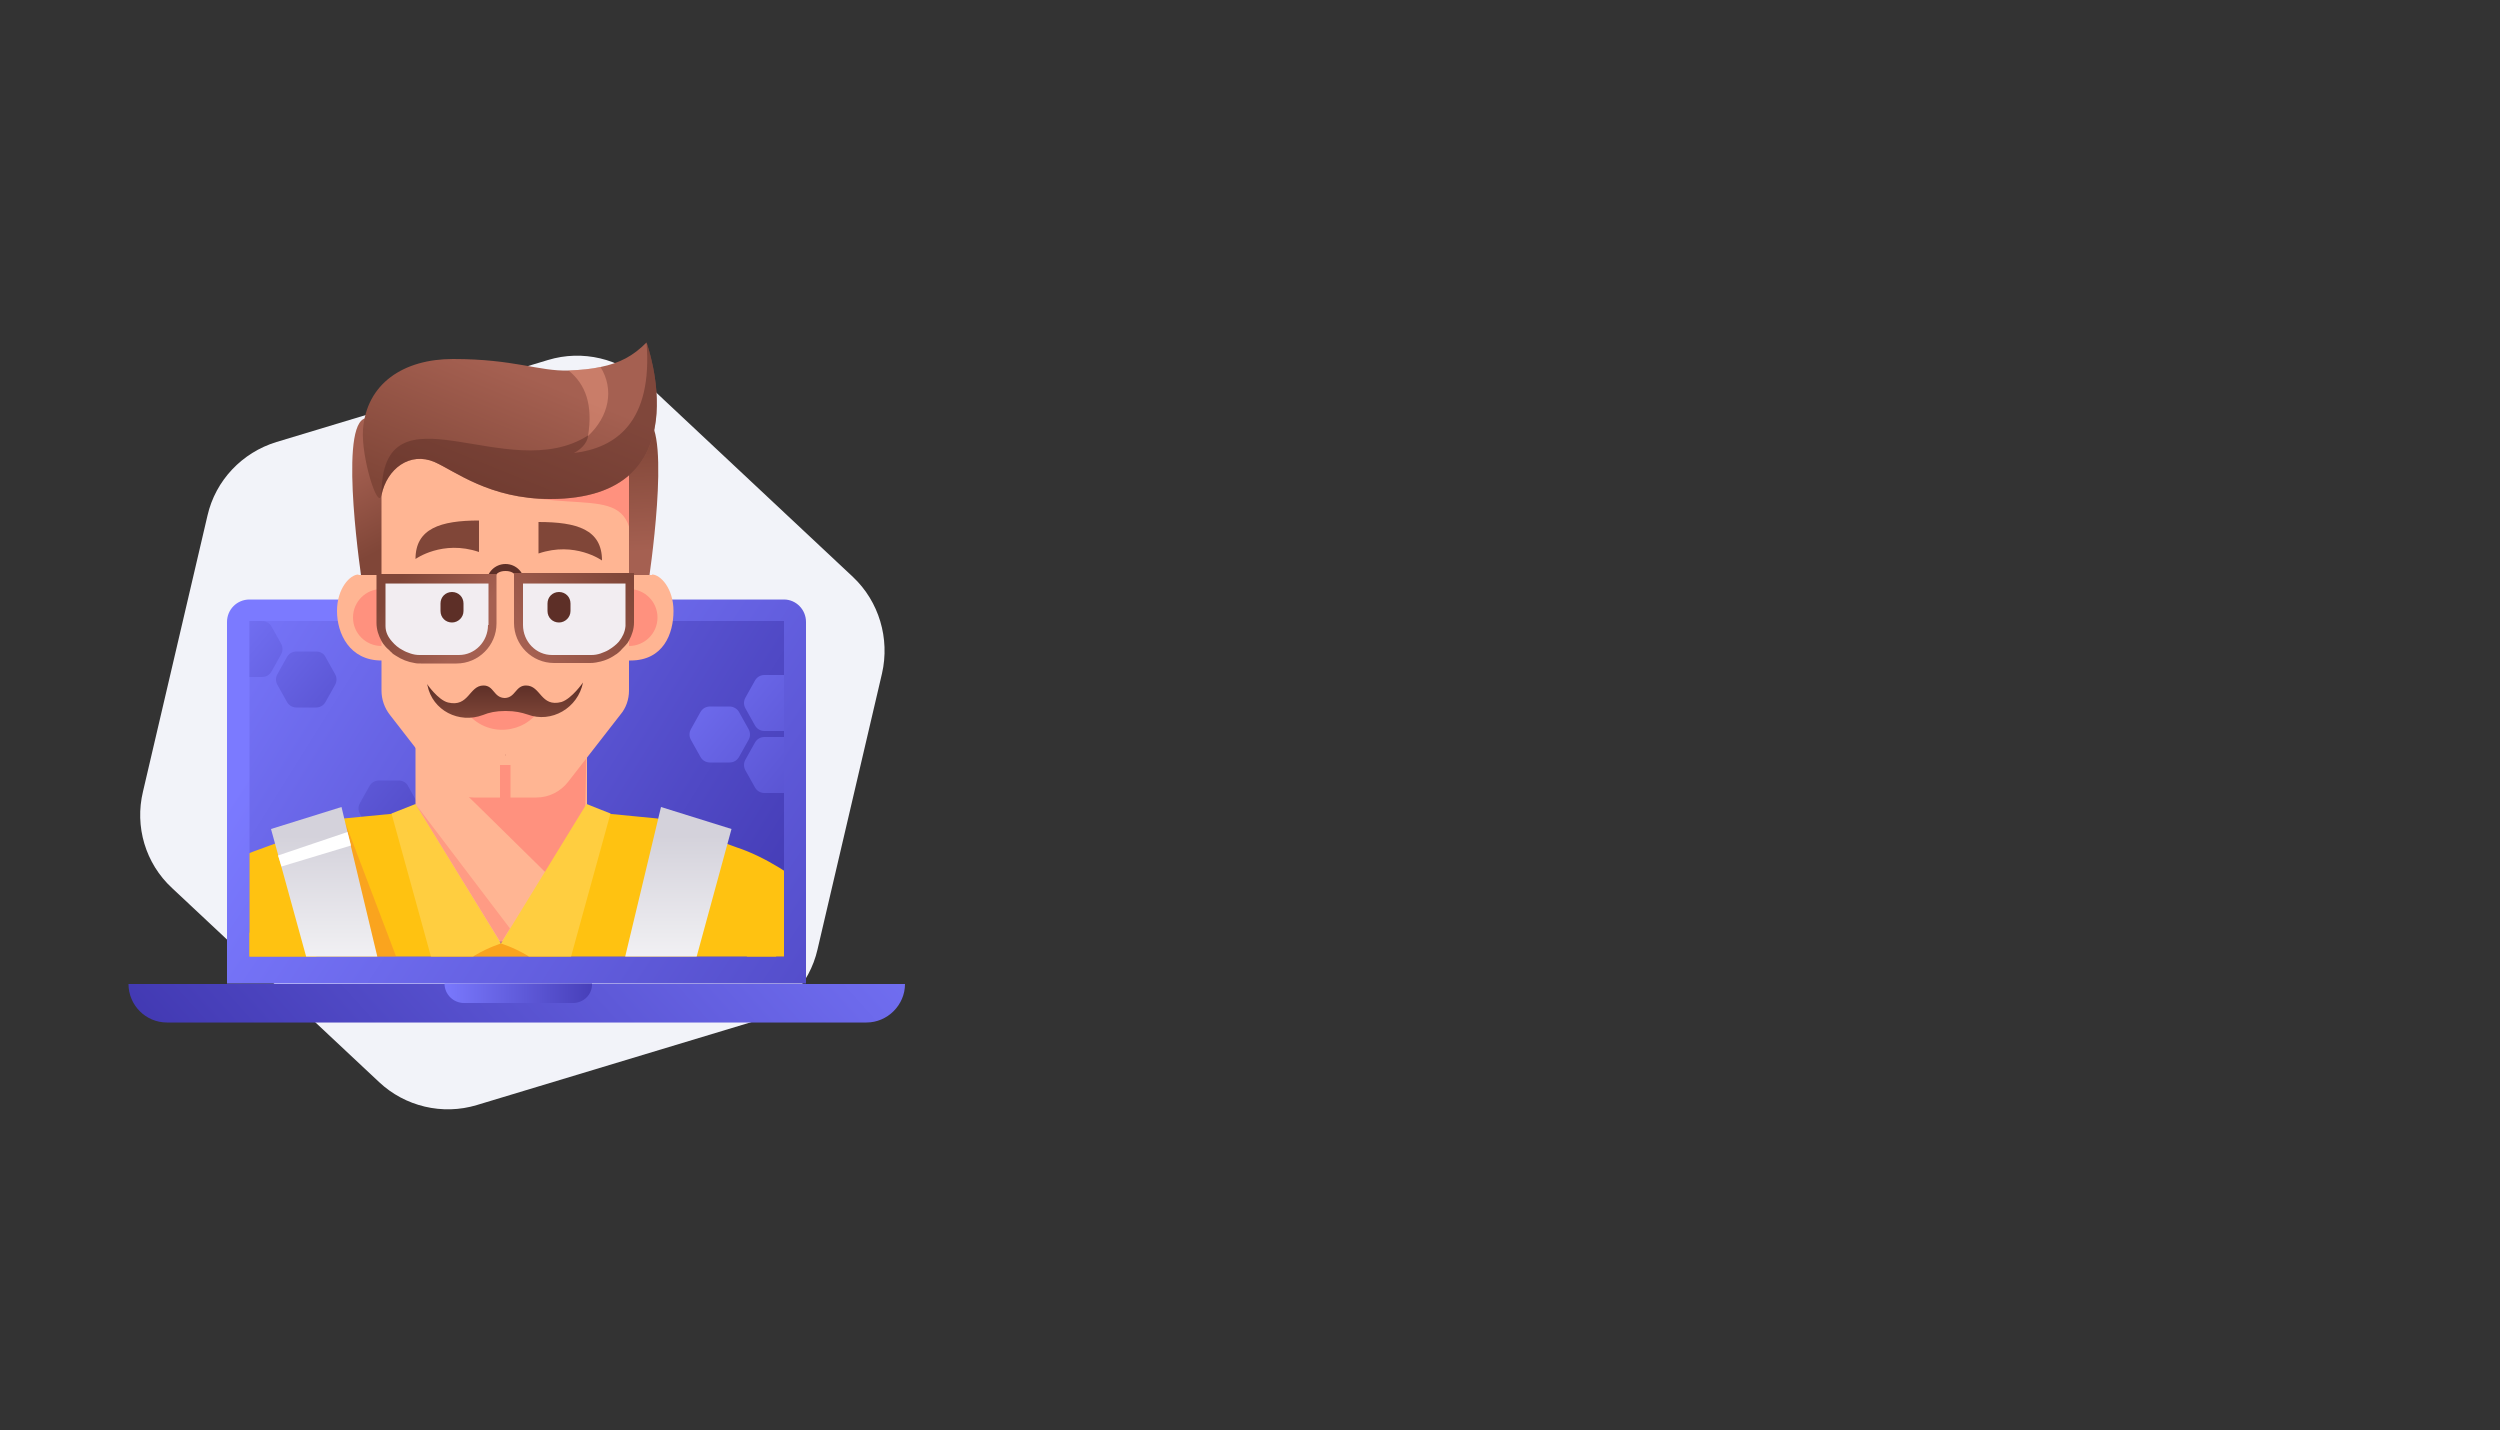 <?xml version="1.0" encoding="utf-8"?>
<!-- Generator: Adobe Illustrator 22.0.1, SVG Export Plug-In . SVG Version: 6.00 Build 0)  -->
<svg version="1.1" id="Layer_1" xmlns="http://www.w3.org/2000/svg" xmlns:xlink="http://www.w3.org/1999/xlink" x="0px" y="0px"
	 viewBox="0 0 500 286" style="enable-background:new 0 0 500 286;" xml:space="preserve">
<rect x="0" y="0" width="500" height="286" fill="#333333" stroke="none"/>
<style type="text/css">
	.st0{fill:#F2F3F9;}
	.st1{fill:url(#SVGID_1_);}
	.st2{fill:url(#SVGID_2_);}
	.st3{fill:url(#SVGID_3_);}
	.st4{clip-path:url(#SVGID_5_);fill:url(#SVGID_6_);}
	.st5{clip-path:url(#SVGID_5_);}
	.st6{fill:#FFB593;}
	.st7{fill:#FFC211;}
	.st8{opacity:0.4;fill:#F47832;}
	.st9{fill:#FF917E;}
	.st10{fill:#FFCE40;}
	.st11{fill:#E0D4DC;}
	.st12{fill:url(#SVGID_7_);}
	.st13{fill:#975343;}
	.st14{fill:#A56051;}
	.st15{opacity:0.7;fill:#FF917E;}
	.st16{fill:#FFFFFF;}
	.st17{fill:url(#SVGID_8_);}
	.st18{fill:url(#SVGID_9_);}
	.st19{fill:url(#SVGID_10_);}
	.st20{fill:url(#SVGID_11_);}
	.st21{fill:#804638;}
	.st22{fill:url(#SVGID_12_);}
	.st23{fill:#F2EDF1;}
	.st24{fill:#5D2F27;}
	.st25{fill:url(#SVGID_13_);}
	.st26{fill:url(#SVGID_14_);}
	.st27{opacity:0.4;fill:#FFA78C;}
	.st28{opacity:0.5;fill:#5D2F27;}
	.st29{fill:url(#SVGID_15_);}
	.st30{clip-path:url(#SVGID_5_);fill:url(#SVGID_16_);}
	.st31{clip-path:url(#SVGID_5_);fill:url(#SVGID_17_);}
	.st32{clip-path:url(#SVGID_5_);fill:url(#SVGID_18_);}
	.st33{clip-path:url(#SVGID_5_);fill:url(#SVGID_19_);}
	.st34{clip-path:url(#SVGID_5_);fill:url(#SVGID_20_);}
	.st35{fill:url(#SVGID_21_);}
</style>
<path class="st0" d="M34.4,177.6l41.4,38.8c5.2,4.9,12.7,6.7,19.6,4.6l54.3-16.4c6.9-2.1,12.2-7.7,13.8-14.7l12.9-55.2
	c1.6-7-0.6-14.4-5.8-19.3l-41.4-38.8c-5.2-4.9-12.7-6.7-19.6-4.6L55.3,88.4c-6.9,2.1-12.2,7.7-13.8,14.7l-12.9,55.2
	C26.9,165.3,29.1,172.7,34.4,177.6z"/>
<linearGradient id="SVGID_1_" gradientUnits="userSpaceOnUse" x1="63.492" y1="133.06" x2="208.186" y2="228.592">
	<stop  offset="0" style="stop-color:#7B7AFF"/>
	<stop  offset="1" style="stop-color:#4138B1"/>
</linearGradient>
<path class="st1" d="M161.2,124.4v72.3H45.4v-72.3c0-2.5,2-4.5,4.5-4.5h106.9C159.2,119.9,161.2,121.9,161.2,124.4z"/>
<linearGradient id="SVGID_2_" gradientUnits="userSpaceOnUse" x1="39.418" y1="117.846" x2="159.252" y2="192.707">
	<stop  offset="0" style="stop-color:#7B7AFF"/>
	<stop  offset="1" style="stop-color:#4138B1"/>
</linearGradient>
<rect x="49.9" y="124.2" class="st2" width="106.9" height="67.1"/>
<linearGradient id="SVGID_3_" gradientUnits="userSpaceOnUse" x1="168.194" y1="140.273" x2="56.884" y2="240.136">
	<stop  offset="0" style="stop-color:#7B7AFF"/>
	<stop  offset="1" style="stop-color:#4138B1"/>
</linearGradient>
<path class="st3" d="M173.3,204.5H33.4c-4.3,0-7.7-3.5-7.7-7.7v0H181v0C181,201,177.5,204.5,173.3,204.5z"/>
<g>
	<defs>
		<rect id="SVGID_4_" x="49.9" y="64.8" width="106.9" height="126.5"/>
	</defs>
	<clipPath id="SVGID_5_">
		<use xlink:href="#SVGID_4_"  style="overflow:visible;"/>
	</clipPath>
	<linearGradient id="SVGID_6_" gradientUnits="userSpaceOnUse" x1="41.791" y1="132.099" x2="100.87" y2="180.609">
		<stop  offset="0" style="stop-color:#7B7AFF"/>
		<stop  offset="1" style="stop-color:#4138B1"/>
	</linearGradient>
	<path class="st4" d="M79.7,156.1h-3.9c-0.8,0-1.5,0.4-1.9,1.1l-1.9,3.4c-0.4,0.7-0.4,1.5,0,2.2l1.9,3.4c0.4,0.7,1.1,1.1,1.9,1.1
		h3.9c0.8,0,1.5-0.4,1.9-1.1l1.9-3.4c0.4-0.7,0.4-1.5,0-2.2l-1.9-3.4C81.3,156.5,80.5,156.1,79.7,156.1z"/>
	<g class="st5">
		<rect x="83.1" y="149" class="st6" width="34.3" height="39.3"/>
		<path class="st7" d="M164,179.5l-11.5,15.4l-16.6,62.7l-35.7-0.1l-35.7,0.1l-8.5-49.3l-17.1-24.5c0.9-3.1,6.5-11.6,11.8-13.5
			l18-6.6l14.4-1.4c0,5.4,2.3,10.6,6.3,14.3l10.7,12.2l10.7-12.2c4-3.6,6.3-8.8,6.3-14.3l14.4,1.4l15.9,5.8
			C152.9,171.3,159.2,175.3,164,179.5z"/>
		<polygon class="st8" points="60.8,236.7 61.5,204.6 55.9,208.6 		"/>
		<path class="st8" d="M88.2,198.6c0,0,6.8-5.6,12-5.6s12,5.6,12,5.6l-2.3-10.3H88.3L88.2,198.6z"/>
		<path class="st9" d="M116.7,182.1l0.6-33.1H83.1C83.1,149,107.9,173.1,116.7,182.1z"/>
		<polygon class="st8" points="68.7,163.6 88,214.4 80.9,214.4 		"/>
		
			<rect x="37.2" y="184.1" transform="matrix(0.332 -0.943 0.943 0.332 -153.936 176.557)" class="st7" width="21.1" height="25.7"/>
		
			<rect x="42.2" y="189.4" transform="matrix(0.332 -0.943 0.943 0.332 -162.272 178.934)" class="st10" width="6.1" height="29.2"/>
		
			<rect x="150.3" y="182.8" transform="matrix(-0.634 -0.773 0.773 -0.634 111.408 444.02)" class="st7" width="21.1" height="25.7"/>
		
			<rect x="162.5" y="186.8" transform="matrix(-0.634 -0.773 0.773 -0.634 114.689 457.173)" class="st10" width="6.1" height="29.2"/>
		<polygon class="st11" points="124.4,221.4 133.6,221 133.2,214.6 132.9,214.6 		"/>
		<linearGradient id="SVGID_7_" gradientUnits="userSpaceOnUse" x1="67.787" y1="202.946" x2="67.787" y2="167.233">
			<stop  offset="0" style="stop-color:#FFFFFF"/>
			<stop  offset="1" style="stop-color:#D4D2DB"/>
		</linearGradient>
		<polygon class="st12" points="68.8,218.8 54.2,165.8 68.3,161.4 81.3,215.7 76.1,221.4 		"/>
		<path class="st10" d="M83.1,160.8l-4.8,1.9l9.9,35.9c2.3-7,12-9.9,12-9.9L83.1,160.8z"/>
		<g>
			<path class="st13" d="M63.1,205.2l1.9,8.3c0.2,1,1.1,1.7,2.1,1.7c0.2,0,0.3,0,0.5,0l0.1,0l0.1,0l12.7-2.9c0.1,0,0.3-0.1,0.4-0.1
				c0.4-0.2,0.7-0.5,0.9-0.8c0.3-0.5,0.4-1.1,0.3-1.6l-1.9-8.3c-0.2-0.8-0.8-1.4-1.6-1.6c-0.2,0-0.3-0.1-0.5-0.1
				c-0.2,0-0.3,0-0.5,0.1l-0.1,0l-2.7,0.6l-10,2.3l-0.1,0c0,0,0,0,0,0c-0.5,0.1-1,0.5-1.3,0.9C63,204,63,204.6,63.1,205.2z
				 M65.2,204.7l5.6-1.3l1.3-0.3l5.9-1.4l0,0.1l1.9,8.1l-12.7,2.9l-0.1,0l-0.1,0l-1.5-6.7l-0.2-0.8L65.2,204.7L65.2,204.7z"/>
		</g>
		
			<rect x="68.3" y="204" transform="matrix(-0.253 -0.968 0.968 -0.253 -107.99 326.05)" class="st14" width="7.2" height="1.4"/>
		<polygon class="st15" points="83.1,160.8 102,185.7 100.2,188.6 		"/>
		<path class="st10" d="M117.3,160.8l4.8,1.9l-9.9,35.9c-2.3-7-12-9.9-12-9.9L117.3,160.8z"/>
		<polygon class="st16" points="79.8,209.4 80.6,212.7 67.9,215.7 67,212.6 		"/>
		
			<linearGradient id="SVGID_8_" gradientUnits="userSpaceOnUse" x1="-8222.805" y1="202.946" x2="-8222.805" y2="167.233" gradientTransform="matrix(-1 0 0 1 -8090.093 0)">
			<stop  offset="0" style="stop-color:#FFFFFF"/>
			<stop  offset="1" style="stop-color:#D4D2DB"/>
		</linearGradient>
		<polygon class="st17" points="131.8,218.9 146.3,165.8 132.2,161.4 119.2,215.7 124.4,221.4 		"/>
		<g>
			<path class="st13" d="M137.1,203.6c-0.3-0.5-0.8-0.8-1.3-0.9c0,0,0,0,0,0l-0.1,0l-10-2.3l-2.7-0.6l-0.1,0c-0.2,0-0.3-0.1-0.5-0.1
				c-0.2,0-0.3,0-0.5,0.1c-0.8,0.2-1.4,0.8-1.6,1.6l-1.9,8.3c-0.1,0.5,0,1.1,0.3,1.6c0.2,0.4,0.5,0.6,0.9,0.8
				c0.1,0.1,0.2,0.1,0.4,0.1l12.7,2.9l0.1,0l0.1,0c0.2,0,0.3,0,0.5,0c1,0,1.8-0.7,2.1-1.7l1.9-8.3
				C137.5,204.6,137.5,204,137.1,203.6z M135.3,204.7l-0.2,0.8l-0.2,0.8l-1.5,6.7l-0.1,0l-0.1,0l-12.7-2.9l1.9-8.1l0-0.1l5.9,1.4
				l1.3,0.3L135.3,204.7L135.3,204.7z"/>
		</g>
		
			<rect x="125" y="204" transform="matrix(0.253 -0.968 0.968 0.253 -101.979 277.359)" class="st14" width="7.2" height="1.4"/>
		<polygon class="st16" points="120.7,209.4 119.9,212.7 132.6,215.7 133.5,212.6 		"/>
		<linearGradient id="SVGID_9_" gradientUnits="userSpaceOnUse" x1="62.904" y1="173.52" x2="62.904" y2="166.797">
			<stop  offset="0" style="stop-color:#FFFFFF"/>
			<stop  offset="1" style="stop-color:#FFFFFF"/>
		</linearGradient>
		<polygon class="st18" points="56.3,173.3 70.2,169.1 69.5,166.4 55.6,171.1 		"/>
		<g>
			<linearGradient id="SVGID_10_" gradientUnits="userSpaceOnUse" x1="124.029" y1="86.922" x2="125.375" y2="110.549">
				<stop  offset="0" style="stop-color:#804638"/>
				<stop  offset="1" style="stop-color:#A56051"/>
			</linearGradient>
			<path class="st19" d="M129.7,116.4c0,0,4.6-30-0.3-32.6c-4.8-2.5-11,0-11,0v32.6H129.7z"/>
			<path class="st6" d="M130.4,114.9c1.7,0,4.3,2.8,4.3,7.3c0,4.5-2,9.9-8.6,9.9c-1.1,0-1.7,0-1.7,0l-0.6-5.3l2.1-11.8H130.4z"/>
			<circle class="st9" cx="125.8" cy="123.5" r="5.7"/>
			<linearGradient id="SVGID_11_" gradientUnits="userSpaceOnUse" x1="81.757" y1="107.147" x2="73.013" y2="90.331">
				<stop  offset="0" style="stop-color:#804638"/>
				<stop  offset="1" style="stop-color:#A56051"/>
			</linearGradient>
			<path class="st20" d="M72.4,116.4c0,0-4.6-30,0.3-32.6c4.8-2.5,11,0,11,0v32.6H72.4z"/>
			<path class="st6" d="M71.7,114.9c-1.7,0-4.3,2.8-4.3,7.3c0,4.5,2.5,9.9,8.9,9.9c1.1,0,1.4,0,1.4,0l0.6-5.3l-2.1-11.8H71.7z"/>
			<circle class="st9" cx="76.3" cy="123.5" r="5.7"/>
			<polygon class="st6" points="90.9,159.6 90.9,159.7 90.9,159.6 			"/>
			<path class="st6" d="M125.8,82.9v55.2c0,1.8-0.6,3.5-1.7,4.8l-10.5,13.5c-1.5,1.9-3.8,3.1-6.3,3.1l-12.6,0
				c-2.4,0-4.8-1.1-6.3-3.1L78,143c-1.1-1.4-1.7-3.1-1.7-4.9V82.9H125.8z"/>
			<path class="st9" d="M93,142.1c4.5,6,12.3,4.2,14.7,0"/>
			<path class="st9" d="M87.8,92.7c20.7,12.6,35,3.4,38,12.6l0-17.2H81.5L87.8,92.7z"/>
			<path class="st21" d="M95.8,104.1v6.3c-7.3-2.5-12.7,1.4-12.7,1.4C83.1,105.7,88.1,104.1,95.8,104.1z"/>
			<linearGradient id="SVGID_12_" gradientUnits="userSpaceOnUse" x1="94.307" y1="103.819" x2="105.855" y2="75.227">
				<stop  offset="0" style="stop-color:#804638"/>
				<stop  offset="1" style="stop-color:#A56051"/>
			</linearGradient>
			<path class="st22" d="M110,99.8c-12.1,0-19-5.6-23.1-7.4c-4.9-2.1-9.5,1.3-10.6,6.6c-0.7,3.3-4.1-7.6-3.7-13.1
				c0.7-9.2,8.1-14.1,18-14.1c12.3,0,17.2,2.5,23.1,2.3c2.5-0.1,4.6-0.3,6.4-0.7c3.9-0.8,6.5-2.2,9.2-4.9
				C129.3,68.5,140.7,99.8,110,99.8z"/>
			<polygon class="st13" points="101.1,151 101,151.1 101,150.9 			"/>
			<polygon class="st13" points="101.1,150.9 101.1,151.1 101.1,151 			"/>
			<g>
				<path class="st23" d="M119.3,131.5h-8.9c-3.4,0-6.1-2.7-6.1-6.1v-9h21.7v8.5C125.9,128.6,122.9,131.5,119.3,131.5z"/>
				<path class="st23" d="M91.6,131.5h-8.9c-3.4,0-6.1-2.7-6.1-6.1v-9h21.7v8.5C98.2,128.6,95.2,131.5,91.6,131.5z"/>
				<g>
					<path class="st24" d="M104.9,116.6h-1.4c0-0.9-0.3-2.4-2.4-2.4s-2.4,1.5-2.4,2.4h-1.4c0-2.1,1.7-3.8,3.8-3.8
						C103.2,112.8,104.9,114.5,104.9,116.6z"/>
				</g>
				<g>
					<linearGradient id="SVGID_13_" gradientUnits="userSpaceOnUse" x1="79.763" y1="116.204" x2="93.93" y2="126.141">
						<stop  offset="0" style="stop-color:#804638"/>
						<stop  offset="1" style="stop-color:#A56051"/>
					</linearGradient>
					<path class="st25" d="M75.3,114.7v9.9c0,1.3,0.4,2.5,1,3.6c0.1,0.2,0.2,0.3,0.3,0.5c0.3,0.4,0.7,0.9,1.1,1.2
						c0.2,0.2,0.3,0.3,0.5,0.5c0.1,0.1,0.2,0.1,0.2,0.2c0.2,0.2,0.4,0.3,0.7,0.5c1.2,0.8,2.5,1.3,3.8,1.5c0.4,0.1,0.8,0.1,1.3,0.1
						h7.1c4.4,0,8-3.6,8-8v-9.9H75.3z M97.6,125c0,3.3-2.6,6-5.8,6h-7.9c-0.6,0-1.2-0.1-1.8-0.3c-0.6-0.2-1.1-0.4-1.6-0.7
						c-0.8-0.4-1.5-1-2.1-1.7v0c-0.8-0.9-1.3-1.9-1.3-3.1c0-0.1,0-0.2,0-0.2v-8.3h20.6V125z"/>
				</g>
				<g>
					<linearGradient id="SVGID_14_" gradientUnits="userSpaceOnUse" x1="124.201" y1="113.618" x2="105.091" y2="129.29">
						<stop  offset="0" style="stop-color:#804638"/>
						<stop  offset="1" style="stop-color:#A56051"/>
					</linearGradient>
					<path class="st26" d="M102.8,114.7v9.9c0,4.4,3.6,8,8,8h7.1c0.4,0,0.8,0,1.3-0.1c1.3-0.2,2.7-0.7,3.8-1.5
						c0.2-0.1,0.5-0.3,0.7-0.5c0.1-0.1,0.2-0.1,0.2-0.2c0.2-0.1,0.3-0.3,0.5-0.5c0.4-0.4,0.8-0.8,1.1-1.2c0.1-0.2,0.2-0.3,0.3-0.5
						c0.6-1.1,1-2.3,1-3.6v-9.9H102.8z M104.5,116.7h20.6v8.3c0,0.1,0,0.2,0,0.2c-0.1,1.2-0.6,2.2-1.3,3.1v0
						c-0.6,0.7-1.3,1.2-2.1,1.7c-0.5,0.3-1.1,0.5-1.6,0.7c-0.6,0.2-1.2,0.3-1.8,0.3h-7.9c-3.2,0-5.8-2.7-5.8-6V116.7z"/>
				</g>
			</g>
			<path class="st21" d="M107.7,104.4v6.3c7.3-2.5,12.7,1.4,12.7,1.4C120.4,105.9,115.4,104.4,107.7,104.4z"/>
			<path class="st27" d="M117.6,87.2c1-6.1-0.4-10.3-3.9-13.1c2.5-0.1,4.6-0.3,6.4-0.7C122.9,77.9,121.8,83.3,117.6,87.2z"/>
			<path class="st28" d="M110,99.8c-12.1,0-19-5.6-23.1-7.4c-4.9-2.1-9.5,1.3-10.6,6.6c0-23.2,25.2-1.6,41.3-11.9
				c0,0,0.1,1.9-2.8,3.5c8.3-1,15.8-6.1,14.5-22.2C129.3,68.5,140.7,99.8,110,99.8z"/>
			<path class="st24" d="M111.8,124.5L111.8,124.5c-1.3,0-2.3-1-2.3-2.3v-1.5c0-1.3,1-2.3,2.3-2.3h0c1.3,0,2.3,1,2.3,2.3v1.5
				C114.1,123.5,113,124.5,111.8,124.5z"/>
			<path class="st24" d="M90.4,124.5L90.4,124.5c-1.3,0-2.3-1-2.3-2.3v-1.5c0-1.3,1-2.3,2.3-2.3h0c1.3,0,2.3,1,2.3,2.3v1.5
				C92.7,123.5,91.6,124.5,90.4,124.5z"/>
			<linearGradient id="SVGID_15_" gradientUnits="userSpaceOnUse" x1="101.025" y1="143.773" x2="101.025" y2="136.992">
				<stop  offset="0" style="stop-color:#804638"/>
				<stop  offset="1" style="stop-color:#5D2F27"/>
			</linearGradient>
			<path class="st29" d="M116.6,136.5L116.6,136.5c-1,5.1-6.3,8.2-11.1,6.4c-1.2-0.4-2.5-0.7-4.3-0.7H101c-1.8,0-3.2,0.3-4.4,0.8
				c-4.8,1.8-10.1-0.9-11.1-5.9l-0.1-0.3c0,0,2.2,3.2,4.2,3.7c4.2,1,4.2-3.4,7.1-3.4c2.1,0,2,2.4,4.2,2.5h0.1
				c2.1-0.1,2.1-2.5,4.2-2.5c3,0,2.9,4.4,7.1,3.3C114.4,139.7,116.6,136.5,116.6,136.5z"/>
			<g>
				<rect x="100" y="153" class="st9" width="2.1" height="6.7"/>
			</g>
		</g>
	</g>
	<linearGradient id="SVGID_16_" gradientUnits="userSpaceOnUse" x1="131.574" y1="121.482" x2="190.654" y2="169.993">
		<stop  offset="0" style="stop-color:#7B7AFF"/>
		<stop  offset="1" style="stop-color:#4138B1"/>
	</linearGradient>
	<path class="st30" d="M156.8,135h-3.9c-0.8,0-1.5,0.4-1.9,1.1l-1.9,3.4c-0.4,0.7-0.4,1.5,0,2.2l1.9,3.4c0.4,0.7,1.1,1.1,1.9,1.1
		h3.9c0.8,0,1.5-0.4,1.9-1.1l1.9-3.4c0.4-0.7,0.4-1.5,0-2.2l-1.9-3.4C158.3,135.4,157.6,135,156.8,135z"/>
	<linearGradient id="SVGID_17_" gradientUnits="userSpaceOnUse" x1="123.993" y1="130.511" x2="183.072" y2="179.021">
		<stop  offset="0" style="stop-color:#7B7AFF"/>
		<stop  offset="1" style="stop-color:#4138B1"/>
	</linearGradient>
	<path class="st31" d="M145.9,141.3H142c-0.8,0-1.5,0.4-1.9,1.1l-1.9,3.4c-0.4,0.7-0.4,1.5,0,2.2l1.9,3.4c0.4,0.7,1.1,1.1,1.9,1.1
		h3.9c0.8,0,1.5-0.4,1.9-1.1l1.9-3.4c0.4-0.7,0.4-1.5,0-2.2l-1.9-3.4C147.5,141.8,146.7,141.3,145.9,141.3z"/>
	<linearGradient id="SVGID_18_" gradientUnits="userSpaceOnUse" x1="125.699" y1="129.007" x2="184.779" y2="177.518">
		<stop  offset="0" style="stop-color:#7B7AFF"/>
		<stop  offset="1" style="stop-color:#4138B1"/>
	</linearGradient>
	<path class="st32" d="M156.8,147.4h-3.9c-0.8,0-1.5,0.4-1.9,1.1l-1.9,3.4c-0.4,0.7-0.4,1.5,0,2.2l1.9,3.4c0.4,0.7,1.1,1.1,1.9,1.1
		h3.9c0.8,0,1.5-0.4,1.9-1.1l1.9-3.4c0.4-0.7,0.4-1.5,0-2.2l-1.9-3.4C158.4,147.8,157.6,147.4,156.8,147.4z"/>
	<linearGradient id="SVGID_19_" gradientUnits="userSpaceOnUse" x1="38.404" y1="119.581" x2="87.776" y2="161.691">
		<stop  offset="0" style="stop-color:#7B7AFF"/>
		<stop  offset="1" style="stop-color:#4138B1"/>
	</linearGradient>
	<path class="st33" d="M52.4,124.2h-3.9c-0.8,0-1.5,0.4-1.9,1.1l-1.9,3.4c-0.4,0.7-0.4,1.5,0,2.2l1.9,3.4c0.4,0.7,1.1,1.1,1.9,1.1
		h3.9c0.8,0,1.5-0.4,1.9-1.1l1.9-3.4c0.4-0.7,0.4-1.5,0-2.2l-1.9-3.4C53.9,124.6,53.2,124.2,52.4,124.2z"/>
	<linearGradient id="SVGID_20_" gradientUnits="userSpaceOnUse" x1="40.009" y1="117.699" x2="89.381" y2="159.809">
		<stop  offset="0" style="stop-color:#7B7AFF"/>
		<stop  offset="1" style="stop-color:#4138B1"/>
	</linearGradient>
	<path class="st34" d="M63.2,130.3h-3.9c-0.8,0-1.5,0.4-1.9,1.1l-1.9,3.4c-0.4,0.7-0.4,1.5,0,2.2l1.9,3.4c0.4,0.7,1.1,1.1,1.9,1.1
		h3.9c0.8,0,1.5-0.4,1.9-1.1l1.9-3.4c0.4-0.7,0.4-1.5,0-2.2l-1.9-3.4C64.8,130.7,64,130.3,63.2,130.3z"/>
</g>
<linearGradient id="SVGID_21_" gradientUnits="userSpaceOnUse" x1="88.156" y1="198.669" x2="122.026" y2="198.669">
	<stop  offset="0" style="stop-color:#7B7AFF"/>
	<stop  offset="1" style="stop-color:#4138B1"/>
</linearGradient>
<path class="st35" d="M114.6,200.6H92.8c-2.1,0-3.9-1.7-3.9-3.9l0,0h29.5l0,0C118.5,198.9,116.7,200.6,114.6,200.6z"/>
</svg>
